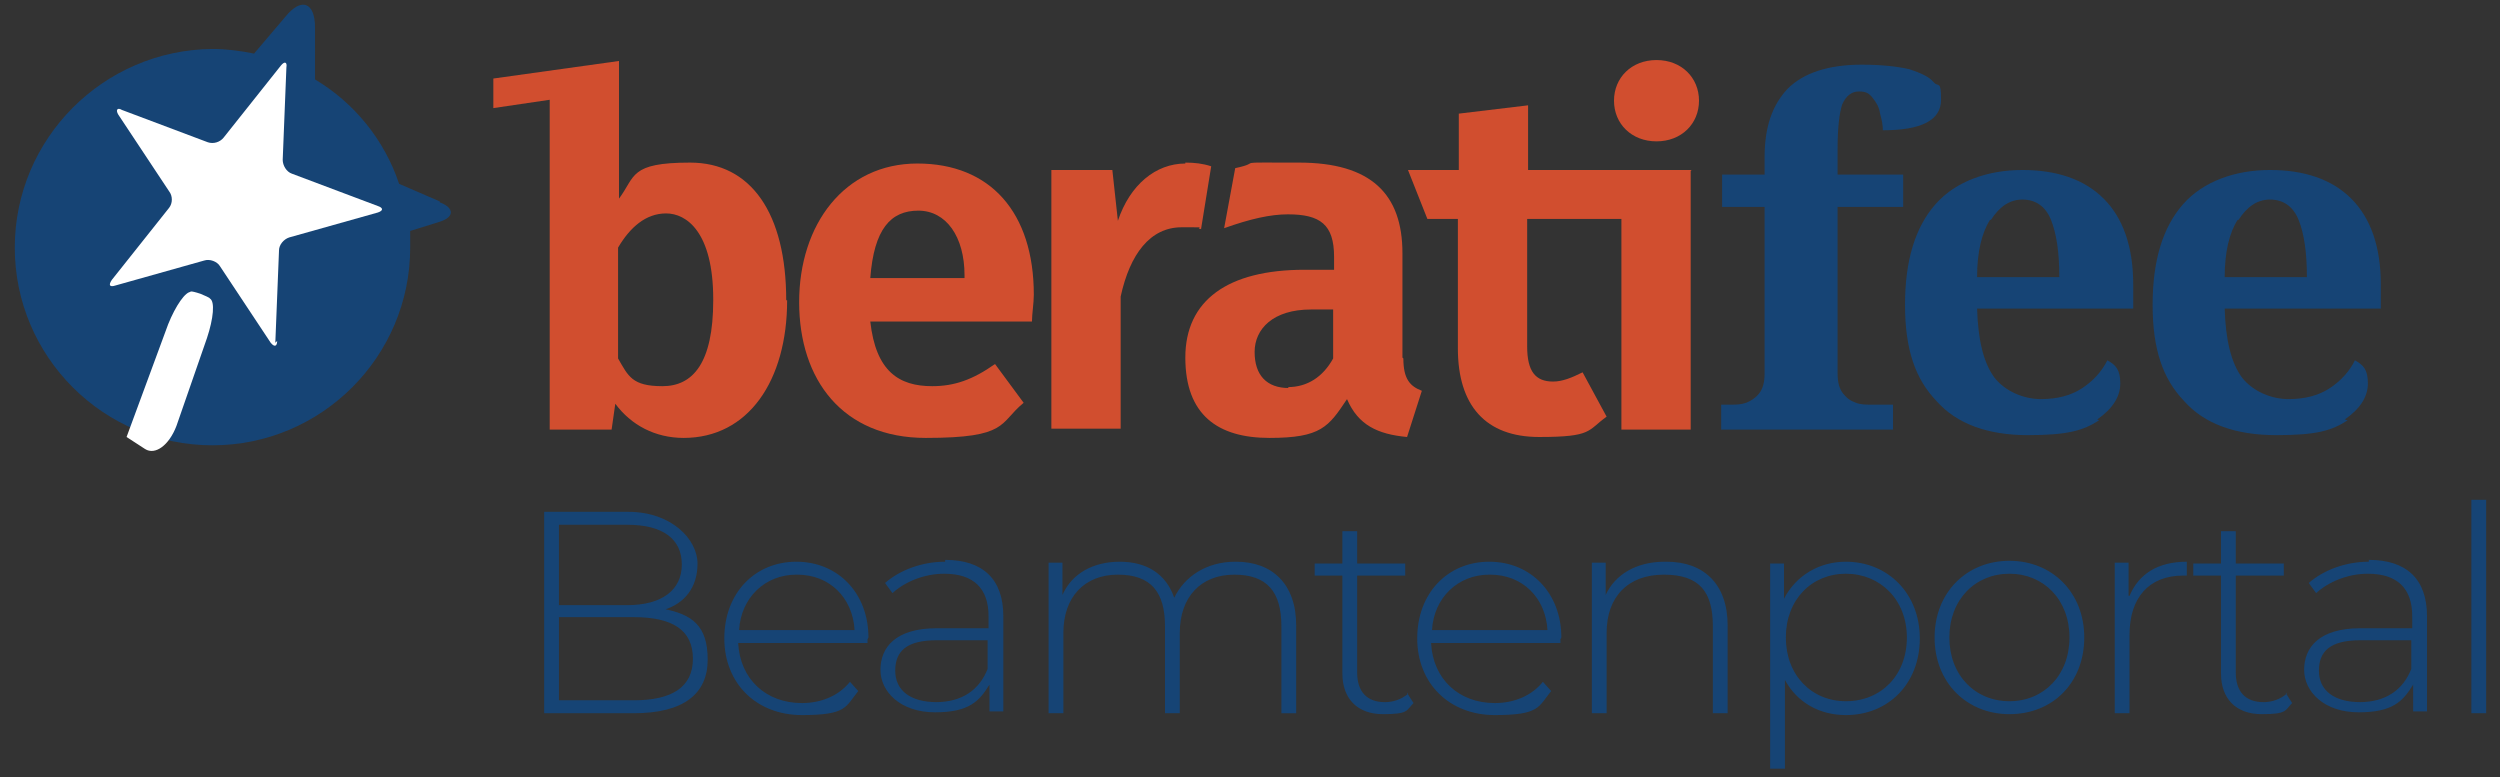 <?xml version="1.0" encoding="UTF-8"?>
<svg xmlns="http://www.w3.org/2000/svg" version="1.1" xmlns:xlink="http://www.w3.org/1999/xlink" viewBox="0 0 270.6 84.1">
  <rect x="0" y="0" width="270.6" height="84.1" fill="#333333" stroke="none"/>
  <defs>
    <style>
      .cls-1 {
        fill: #fff;
      }

      .cls-2 {
        fill: #164475;
      }

      .cls-3 {
        fill: none;
      }

      .cls-4 {
        fill: #d14e2f;
      }

      .cls-5 {
        clip-path: url(#clippath);
      }
    </style>
    <clipPath id="clippath">
      <rect class="cls-3" x="1.6" y=".5" width="267.5" height="82.7"/>
    </clipPath>
  </defs>
  <!-- Generator: Adobe Illustrator 28.6.0, SVG Export Plug-In . SVG Version: 1.2.0 Build 709)  -->
  <g>
    <g id="Ebene_1">
      <g id="Ebene_1-2" data-name="Ebene_1">
        <g class="cls-5">
          <g>
            <path class="cls-2" d="M267.5,77.2h1.6v-23.1h-1.6v23.1ZM255.5,76c-2.9,0-4.5-1.3-4.5-3.4s1.2-3.3,4.5-3.3h5.5v3.1c-.9,2.3-2.8,3.6-5.6,3.6M256.4,60.8c-2.5,0-4.9.9-6.5,2.3l.8,1.1c1.3-1.2,3.4-2.1,5.6-2.1,3.2,0,4.8,1.6,4.8,4.6v1.3h-5.6c-4.5,0-6.1,2.1-6.1,4.5s2.2,4.6,5.9,4.6,4.8-1.2,5.9-3v2.9h1.5v-10.3c0-4-2.2-6.1-6.3-6.1M247.5,75.1c-.7.6-1.6.9-2.5.9-2,0-3-1.2-3-3.2v-10.5h5.2v-1.3h-5.2v-3.5h-1.6v3.5h-3v1.3h3v10.6c0,2.7,1.6,4.4,4.4,4.4s2.5-.4,3.3-1.2l-.7-1.1h.1ZM230.4,64.5v-3.6h-1.5v16.3h1.6v-8.5c0-4,2.1-6.4,5.8-6.4s.2,0,.4,0v-1.5c-3.1,0-5.2,1.3-6.2,3.7M217.5,75.9c-3.7,0-6.5-2.8-6.5-6.9s2.8-6.9,6.5-6.9,6.5,2.8,6.5,6.9-2.8,6.9-6.5,6.9M217.5,77.3c4.7,0,8.1-3.4,8.1-8.3s-3.5-8.3-8.1-8.3-8.1,3.4-8.1,8.3,3.5,8.3,8.1,8.3M199.8,75.9c-3.7,0-6.5-2.8-6.5-6.9s2.8-6.9,6.5-6.9,6.6,2.8,6.6,6.9-2.8,6.9-6.6,6.9M199.8,60.8c-2.9,0-5.4,1.5-6.7,4v-3.8h-1.5v22.3h1.6v-9.7c1.3,2.4,3.7,3.8,6.6,3.8,4.6,0,8-3.4,8-8.3s-3.5-8.3-8-8.3M180.2,60.8c-3.1,0-5.4,1.4-6.4,3.6v-3.5h-1.5v16.3h1.6v-8.7c0-3.9,2.3-6.3,6.2-6.3s5.3,1.9,5.3,5.6v9.4h1.6v-9.5c0-4.5-2.6-6.9-6.6-6.9M161.3,62.2c3.5,0,6,2.5,6.2,6h-12.5c.2-3.5,2.8-6,6.2-6M169,69c0-4.8-3.3-8.2-7.8-8.2s-7.8,3.4-7.8,8.3,3.5,8.3,8.4,8.3,4.7-.9,6.1-2.6l-.9-1c-1.2,1.5-3.1,2.3-5.2,2.3-3.9,0-6.7-2.6-6.9-6.5h14v-.4M152.4,75.1c-.7.6-1.6.9-2.5.9-2,0-3-1.2-3-3.2v-10.5h5.2v-1.3h-5.2v-3.5h-1.6v3.5h-3v1.3h3v10.6c0,2.7,1.6,4.4,4.4,4.4s2.5-.4,3.3-1.2l-.7-1.1h.1ZM133.7,60.8c-3.1,0-5.5,1.6-6.6,3.9-.9-2.6-3-3.9-5.9-3.9s-5.2,1.3-6.2,3.6v-3.5h-1.5v16.3h1.6v-8.7c0-3.9,2.3-6.3,5.9-6.3s5.1,1.9,5.1,5.6v9.4h1.6v-8.7c0-3.9,2.3-6.3,5.9-6.3s5.1,1.9,5.1,5.6v9.4h1.6v-9.5c0-4.5-2.6-6.9-6.5-6.9M101.4,76c-2.9,0-4.5-1.3-4.5-3.4s1.2-3.3,4.5-3.3h5.5v3.1c-.9,2.3-2.8,3.6-5.6,3.6M102.3,60.8c-2.5,0-4.9.9-6.5,2.3l.8,1.1c1.3-1.2,3.4-2.1,5.6-2.1,3.2,0,4.8,1.6,4.8,4.6v1.3h-5.6c-4.5,0-6.1,2.1-6.1,4.5s2.2,4.6,5.9,4.6,4.8-1.2,5.9-3v2.9h1.5v-10.3c0-4-2.2-6.1-6.3-6.1M86.3,62.2c3.5,0,6,2.5,6.2,6h-12.5c.2-3.5,2.8-6,6.2-6M94,69c0-4.8-3.3-8.2-7.8-8.2s-7.8,3.4-7.8,8.3,3.5,8.3,8.4,8.3,4.7-.9,6.1-2.6l-.9-1c-1.2,1.5-3.1,2.3-5.2,2.3-3.9,0-6.7-2.6-6.9-6.5h14v-.4M68.6,75.8h-8.1v-9h8.1c4.2,0,6.4,1.4,6.4,4.5s-2.3,4.5-6.4,4.5M67.9,56.8c3.8,0,5.9,1.5,5.9,4.3s-2.2,4.4-5.9,4.4h-7.4v-8.7h7.4ZM71.9,66c2.2-.7,3.6-2.4,3.6-5s-2.8-5.6-7.5-5.6h-9.1v21.8h9.7c5.4,0,8-2.1,8-5.8s-1.7-4.9-4.8-5.5"/>
            <path class="cls-4" d="M139.5,42c-2.4,0-3.7-1.4-3.7-3.9s2-4.6,6.1-4.6h2.4v5.3c-1.1,2-2.8,3.1-4.9,3.1M151.8,38.7v-11.3c0-6.4-3.4-9.8-11.2-9.8s-3.6-.1-6.9.6l-1.2,6.5c2.8-1,5-1.5,6.9-1.5,3.5,0,5,1.1,5,4.6v1.4h-3.2c-8.3,0-12.9,3.3-12.9,9.5s3.5,8.7,9.1,8.7,6.4-1.2,8.4-4.2c1.2,2.8,3.3,3.8,6.5,4.1l1.6-5c-1.3-.5-2-1.3-2-3.5M128.3,17.7c-3.2,0-6,2.3-7.3,6.2l-.6-5.5h-6.6v28h7.5v-14.3c1-4.6,3.2-7.5,6.6-7.5s1.2,0,2.1.2l1.1-6.8c-.9-.3-1.8-.4-2.8-.4"/>
            <path class="cls-2" d="M242.3,23.8c.9-1.4,2-2.2,3.4-2.2s2.5.7,3.1,2.2.9,3.5.9,6.2h-8.9c0-2.7.5-4.8,1.4-6.2M253.8,45.4c1.6-1.1,2.5-2.4,2.5-3.9s-.5-2-1.4-2.5c-.6,1.2-1.5,2.2-2.7,3s-2.7,1.2-4.5,1.2-3.8-.8-5-2.3c-1.2-1.6-1.8-4.1-1.9-7.5h16.9v-2.6c0-4.1-1.1-7.2-3.2-9.3-2.1-2.1-5.1-3.1-8.8-3.1s-7.2,1.2-9.4,3.7-3.3,6.1-3.3,10.9,1.1,8,3.4,10.4c2.2,2.5,5.6,3.7,10,3.7s6-.5,7.7-1.6M215.5,23.8c.9-1.4,2-2.2,3.4-2.2s2.5.7,3.1,2.2.9,3.5.9,6.2h-8.9c0-2.7.5-4.8,1.4-6.2M227,45.4c1.6-1.1,2.5-2.4,2.5-3.9s-.5-2-1.4-2.5c-.6,1.2-1.5,2.2-2.7,3s-2.7,1.2-4.5,1.2-3.8-.8-5-2.3c-1.2-1.6-1.8-4.1-1.9-7.5h16.9v-2.6c0-4.1-1.1-7.2-3.2-9.3-2.1-2.1-5.1-3.1-8.8-3.1s-7.2,1.2-9.4,3.7-3.3,6.1-3.3,10.9,1.1,8,3.4,10.4c2.2,2.5,5.6,3.7,9.9,3.7s6-.5,7.7-1.6M204.9,46.5v-2.7h-2.4c-.5,0-1.1,0-1.6-.2-.6-.2-1-.5-1.4-1s-.6-1.2-.6-2.2v-18h7.1v-3.5h-7.1v-2.8c0-2.3.2-3.9.5-4.8.4-.9,1-1.4,1.8-1.4s1.1.2,1.5.7.7,1,.8,1.7c.2.7.3,1.3.3,1.8,4.2,0,6.3-1.1,6.3-3.3s-.3-1.3-.8-1.9c-.5-.6-1.4-1-2.6-1.4-1.3-.3-3-.5-5.2-.5-3.6,0-6.3.9-8,2.6-1.7,1.8-2.5,4.2-2.5,7.4v1.9h-4.6v3.5h4.6v18c0,1-.2,1.7-.6,2.2-.4.5-.9.8-1.4,1-.6.2-1.1.2-1.6.2h-1.1v2.7h18.7,0Z"/>
            <path class="cls-4" d="M104.4,30.1h-10.2c.4-5.3,2.2-7.3,5.2-7.3s5,2.8,5,7v.3ZM111.9,31.9c0-8.9-4.7-14.2-12.6-14.2s-12.8,6.6-12.8,15,4.7,14.7,13.7,14.7,7.9-1.6,10.6-3.8l-3.1-4.2c-2.4,1.7-4.4,2.4-6.8,2.4-3.6,0-6.1-1.6-6.7-7h17.5c0-.8.2-2,.2-2.9"/>
            <path class="cls-4" d="M183.1,18.4h-17.7v-7l-7.5.9v6.1h-5.5l2.1,5.3h3.3v14c0,6.2,3,9.6,8.8,9.6s5.2-.7,7.3-2.2l-2.6-4.8c-1.2.6-2.2,1-3.2,1-1.9,0-2.8-1.1-2.8-3.8v-13.8h10.2v22.8h7.5v-28h0Z"/>
            <path class="cls-2" d="M47.6,21.8l-4.4-1.9c-1.6-4.8-4.9-8.8-9.1-11.3V3c0-2.8-1.5-3.3-3.2-1.2l-3.4,4c-1.5-.3-3-.5-4.5-.5C11.2,5.4,1.6,15,1.6,26.8s9.6,21.4,21.4,21.4,21.4-9.6,21.4-21.4,0-1.2,0-1.8l3.2-1c1.6-.5,1.6-1.5,0-2.1"/>
            <path class="cls-1" d="M30,36.9c0,.6-.3.7-.7.2l-5.5-8.3c-.3-.5-1.1-.8-1.7-.6l-9.6,2.7c-.6.2-.8,0-.4-.6l6.2-7.8c.4-.5.4-1.3,0-1.8l-5.5-8.3c-.3-.5-.1-.8.4-.5l9.3,3.5c.6.2,1.3,0,1.7-.5l6.2-7.8c.4-.5.7-.4.6.2l-.4,10c0,.6.4,1.3,1,1.5l9.3,3.5c.6.2.6.5,0,.7l-9.6,2.7c-.6.2-1.1.8-1.1,1.4l-.4,10,.2-.2Z"/>
            <path class="cls-1" d="M20.7,31.6c-.6-.1-1.7,1.5-2.5,3.5l-4.5,12.2,2,1.3c1.1.7,2.6-.4,3.4-2.5l3.3-9.5c.7-2.1.9-4,.3-4.3,0,0,.2,0-1-.5-1.2-.4-1.1-.2-1.1-.2"/>
            <path class="cls-4" d="M77.2,32.5c0,6.8-2.2,9.3-5.5,9.3s-3.7-1.1-4.8-3v-12c1.3-2.2,3-3.7,5.2-3.7s5.1,2,5.1,9.3M85.1,32.5c0-9.4-3.8-14.9-10.4-14.9s-5.9,1.5-7.7,3.9v-11.7h0v-2.5h0v-.7l-13.6,1.9v3.2l6.1-.9v35.7h6.7l.4-2.8c1.7,2.3,4.3,3.7,7.4,3.7,7,0,11.2-6.2,11.2-14.9"/>
            <path class="cls-4" d="M179.3,6.5c-2.7,0-4.6,1.9-4.6,4.4s1.9,4.4,4.6,4.4,4.6-1.9,4.6-4.4-1.9-4.4-4.6-4.4"/>
          </g>
        </g>
      </g>
    </g>
  </g>
</svg>